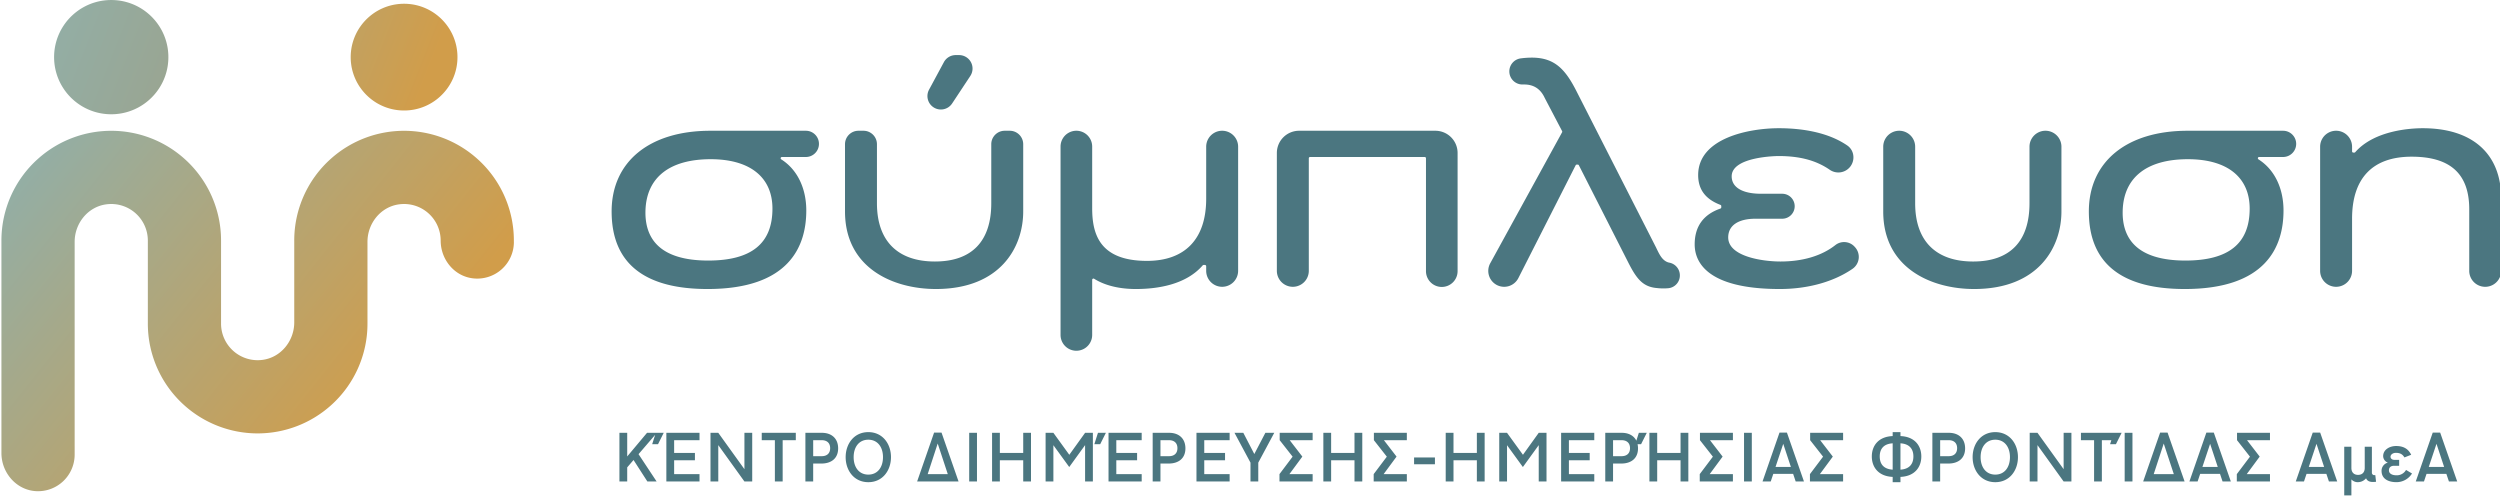 <?xml version="1.0" encoding="UTF-8"?> <svg xmlns="http://www.w3.org/2000/svg" xmlns:xlink="http://www.w3.org/1999/xlink" width="1762" height="350" viewBox="0 0 1762 350"><defs><clipPath id="a"><rect width="1762" height="350" transform="translate(9966 8350)" fill="#fff"></rect></clipPath><linearGradient id="b" x1="-2.39" y1="-0.639" x2="2.468" y2="1.276" gradientUnits="objectBoundingBox"><stop offset="0" stop-color="#93aea5"></stop><stop offset="0.646" stop-color="#d19d4a"></stop></linearGradient><linearGradient id="c" x1="-0.016" y1="0.297" x2="4.843" y2="2.211" gradientUnits="objectBoundingBox"><stop offset="0" stop-color="#93aea5"></stop><stop offset="1" stop-color="#b1844b"></stop></linearGradient><linearGradient id="d" x1="-0.029" y1="0.236" x2="0.892" y2="0.752" gradientUnits="objectBoundingBox"><stop offset="0" stop-color="#93aea5"></stop><stop offset="0.875" stop-color="#d19d4a"></stop></linearGradient></defs><g transform="translate(-9966 -8350)" clip-path="url(#a)"><g transform="translate(9967.001 8350)"><path d="M6544.76,5020.781h-67.271c-42.941,0-69.609,21.791-69.609,56.883,0,36.27,22.742,54.658,67.6,54.658,57.529,0,69.6-30.086,69.6-55.324,0-15.816-6.432-28.959-17.652-36.055a.905.905,0,0,1,.482-1.668h16.852a9.247,9.247,0,0,0,0-18.494Zm-68.842,91.482c-16.715,0-28.863-3.768-36.111-11.207-5.623-5.771-8.336-13.8-8.08-23.861.623-23.447,16.949-36.361,45.98-36.361,27.66,0,43.521,12.691,43.521,34.824C6521.229,5100.289,6506.41,5112.264,6475.918,5112.264Z" transform="translate(-5977.809 -4928.624)" fill="#4b7680"></path><path d="M6454.516,5020.781h-3.549a9.492,9.492,0,0,0-9.479,9.479v47.4c0,40.342,34.488,54.658,64.029,54.658,45.445,0,61.568-29.443,61.568-54.658v-47.4a9.49,9.49,0,0,0-9.482-9.479h-3.547a9.489,9.489,0,0,0-9.479,9.479v41.6c0,26.869-13.74,41.07-39.73,41.07-26.346,0-40.846-14.584-40.846-41.07v-41.6A9.495,9.495,0,0,0,6454.516,5020.781Z" transform="translate(-5846.928 -4928.624)" fill="#4b7680"></path><path d="M6475.672,5009.883H6473.3a9.478,9.478,0,0,0-8.35,4.988l-10.449,19.383a9.483,9.483,0,0,0,16.258,9.73l12.818-19.385a9.487,9.487,0,0,0-7.91-14.717Z" transform="translate(-5800.704 -4971.056)" fill="#4b7680"></path><path d="M6586.43,5130.758a11.268,11.268,0,0,0,11.258-11.254v-87.471a11.255,11.255,0,0,0-22.51,0v36.709c0,28.215-14.822,43.748-41.74,43.748-34.229,0-38.613-19.918-38.613-37.279v-43.285a11.146,11.146,0,0,0-22.293,0v132.762a11.146,11.146,0,0,0,22.293,0v-38.822a.9.9,0,0,1,1.387-.768c7.514,4.727,17.689,7.225,29.416,7.225,14.906,0,35.172-2.891,47.066-16.643a.89.89,0,0,1,.686-.314h.895a.908.908,0,0,1,.9.906v3.232A11.265,11.265,0,0,0,6586.43,5130.758Z" transform="translate(-5726.057 -4928.624)" fill="#4b7680"></path><path d="M6631.068,5036.432a15.666,15.666,0,0,0-15.648-15.65h-96.09a15.668,15.668,0,0,0-15.65,15.65V5119.5a11.259,11.259,0,0,0,22.518,0v-79.322a.9.9,0,0,1,.9-.906h80.775a.907.907,0,0,1,.906.906v79.434a11.143,11.143,0,1,0,22.285,0Z" transform="translate(-5604.753 -4928.624)" fill="#4b7680"></path><path d="M6669.152,5163.361a9.109,9.109,0,0,0-7.326-8.592c-.287-.053-.566-.117-.836-.189-4.141-1.307-6.129-5.4-8.051-9.361l-.777-1.592-55.332-108.66c-8.018-16.039-15.488-24.721-32-24.721a59.8,59.8,0,0,0-7.727.525,9.242,9.242,0,0,0,1.232,18.416h.469c7.041-.18,12.039,2.854,15.1,9.447l12.26,23.391a.913.913,0,0,1-.012.857l-50.631,92.289a11.205,11.205,0,1,0,19.814,10.463l40.371-79.5a.9.9,0,0,1,.809-.5h.67a.9.9,0,0,1,.809.5l35.029,68.945c5.752,11.262,10.219,16.764,20.021,17.58a40,40,0,0,0,7.84.121A9.011,9.011,0,0,0,6669.152,5163.361Z" transform="translate(-5486.197 -4969.633)" fill="#4b7680"></path><path d="M6623.863,5133.74c19.709,0,37.9-5.049,51.221-14.221a10.188,10.188,0,0,0,1.855-15.178l-.221-.242a9.989,9.989,0,0,0-13.631-1.381c-9.619,7.613-23.029,11.633-38.773,11.633-12.74,0-36.832-3.547-36.832-16.971,0-8.373,7-13.176,19.2-13.176h18.857a8.8,8.8,0,0,0,0-17.6H6610.7c-13.193,0-20.762-4.482-20.762-12.287,0-14.133,32.705-14.295,33.037-14.295,14.947,0,26.363,3.041,35.916,9.566a10.625,10.625,0,0,0,16.75-10.041,9.9,9.9,0,0,0-4.221-6.953c-14.619-10.072-34.293-12.182-48.221-12.182-21.127,0-56.889,6.953-56.889,33.016,0,10.148,5.133,17.021,15.705,21.02a.9.9,0,0,1,.582.844v.893a.911.911,0,0,1-.611.857c-12.029,4.156-18.131,12.646-18.131,25.246C6563.855,5114.035,6571.648,5133.74,6623.863,5133.74Z" transform="translate(-5370.445 -4930.043)" fill="#4b7680"></path><path d="M6591.008,5032.033v45.631c0,40.342,34.494,54.658,64.027,54.658,45.447,0,61.572-29.443,61.572-54.658v-45.631a11.257,11.257,0,0,0-22.514,0v39.83c0,26.869-13.734,41.07-39.727,41.07-26.346,0-40.852-14.584-40.852-41.07v-39.83a11.254,11.254,0,0,0-22.508,0Z" transform="translate(-5264.707 -4928.624)" fill="#4b7680"></path><path d="M6757.5,5020.781h-67.271c-42.934,0-69.607,21.791-69.607,56.883,0,36.27,22.744,54.658,67.6,54.658,57.533,0,69.6-30.086,69.6-55.324,0-15.816-6.436-28.959-17.652-36.055a.9.9,0,0,1,.486-1.668H6757.5a9.247,9.247,0,0,0,0-18.494Zm-68.838,91.482c-16.717,0-28.863-3.768-36.113-11.207-5.617-5.771-8.338-13.8-8.078-23.861.617-23.447,16.947-36.361,45.98-36.361,27.658,0,43.523,12.691,43.523,34.824C6733.971,5100.289,6719.146,5112.264,6688.658,5112.264Z" transform="translate(-5149.404 -4928.624)" fill="#4b7680"></path><path d="M6781.533,5120.922v-50.984c0-31.475-20.164-49.523-55.326-49.523-7.676,0-33.779,1.219-47.516,16.871a.9.9,0,0,1-.68.313h-.668a.905.905,0,0,1-.9-.906v-3.238a11.257,11.257,0,0,0-22.514,0v87.469a11.257,11.257,0,0,0,22.514,0v-36.7c0-28.621,14.512-43.748,41.963-43.748,27.332,0,40.619,12.115,40.619,37.055v43.4a11.256,11.256,0,0,0,22.512,0Z" transform="translate(-5019.706 -4930.043)" fill="#4b7680"></path><path d="M25.578,0h6.517L19.355-19.257,32.291-34.3H25.333L11.368-17.64V-34.3H5.88V0h5.488V-9.947l4.459-5.194ZM38.955-34.3V0H62.328V-5.194H44.443v-9.751H59.094v-5.194H44.443v-8.967H62.328V-34.3Zm-1.862,0H31.507l-2.548,8.036h4.116Zm32.977,0V0h5.488V-25.627L93.982,0H99.47V-34.3H93.982V-8.673L75.558-34.3Zm36.113,0v5.194h9.261V0h5.488V-29.106h9.261V-34.3Zm30.772,0V0h5.488V-12.642h5.782c7.007,0,11.809-3.675,11.809-10.682,0-7.2-4.851-10.976-11.417-10.976ZM154.4-23.471c0,3.773-2.4,5.635-5.929,5.635h-6.027v-11.27h6.027C152-29.106,154.4-27.244,154.4-23.471Zm42.875,6.321c0-9.359-5.88-17.64-15.974-17.64s-15.974,8.281-15.974,17.64S171.206.49,181.3.49,197.274-7.791,197.274-17.15Zm-5.635,0c0,7.154-3.822,12.3-10.339,12.3S170.961-10,170.961-17.15s3.822-12.3,10.339-12.3S191.639-24.3,191.639-17.15ZM215.7,0h29.2L232.9-34.447h-5.243Zm14.5-26.754,7.105,21.56H223.146ZM252.4-34.3V0h5.488V-34.3Zm38.073,0v14.161H274.008V-34.3H268.52V0h5.488V-14.945h16.464V0h5.488V-34.3Zm32.487,15.484L311.738-34.3H306.25V0h5.488V-25.578L322.91-10.192l11.172-15.435V0h5.488V-34.3h-5.488ZM350.6-34.3V0h23.373V-5.194H356.083v-9.751h14.651v-5.194H356.083v-8.967h17.885V-34.3Zm-1.862,0h-5.586L340.6-26.264h4.116Zm32.977,0V0H387.2V-12.642h5.782c7.007,0,11.809-3.675,11.809-10.682,0-7.2-4.851-10.976-11.417-10.976Zm17.444,10.829c0,3.773-2.4,5.635-5.929,5.635H387.2v-11.27h6.027C396.753-29.106,399.154-27.244,399.154-23.471ZM412.58-34.3V0h23.373V-5.194H418.068v-9.751h14.651v-5.194H418.068v-8.967h17.885V-34.3Zm40.768,14.945L445.606-34.3h-6.223l11.27,21.021V0h5.488V-13.279L467.411-34.3h-6.272Zm17.885-9.751,9.114,11.613-9.261,12.3V0h23.373V-5.194H478.093l9.114-12.348-8.918-11.564h16.17V-34.3H471.233ZM523.957-34.3v14.161H507.493V-34.3h-5.488V0h5.488V-14.945h16.464V0h5.488V-34.3Zm13.671,5.194,9.114,11.613-9.261,12.3V0h23.373V-5.194H544.488L553.6-17.542l-8.918-11.564h16.17V-34.3H537.628ZM580.65-12.152v-4.8h-14.7v4.8ZM610.2-34.3v14.161H593.733V-34.3h-5.488V0h5.488V-14.945H610.2V0h5.488V-34.3Zm32.487,15.484L631.463-34.3h-5.488V0h5.488V-25.578l11.172,15.386,11.172-15.435V0h5.488V-34.3h-5.488Zm26.9-15.484V0h23.373V-5.194H675.073v-9.751h14.651v-5.194H675.073v-8.967h17.885V-34.3Zm31.115,0V0h5.488V-12.642h5.782c7.007,0,11.809-3.675,11.809-10.682,0-7.2-4.851-10.976-11.417-10.976Zm17.444,10.829c0,3.773-2.4,5.635-5.929,5.635h-6.027v-11.27h6.027C715.743-29.106,718.144-27.244,718.144-23.471ZM753.767-34.3v14.161H737.3V-34.3h-5.488V0H737.3V-14.945h16.464V0h5.488V-34.3Zm-23.814,0h-5.586l-2.548,8.036h4.116Zm37.485,5.194,9.114,11.613-9.261,12.3V0h23.373V-5.194H774.3l9.114-12.348-8.918-11.564h16.17V-34.3H767.438ZM798.5-34.3V0h5.488V-34.3ZM834.911,0h5.831L828.737-34.447h-5.243L811.538,0h5.782l1.813-5.39H833.1ZM826.14-26.558l5.39,16.317H820.7ZM845.1-29.106l9.114,11.613-9.261,12.3V0h23.373V-5.194H851.963l9.114-12.348-8.918-11.564h16.17V-34.3H845.1ZM903.266.49h5.488V-3.234c10.143-.441,14.7-6.958,14.7-14.406S918.9-31.6,908.754-32V-34.79h-5.488V-32c-10.143.392-14.7,6.909-14.7,14.357s4.557,13.965,14.7,14.406Zm14.6-18.13c0,4.606-2.107,8.82-9.114,9.31V-26.9C915.761-26.46,917.868-22.2,917.868-17.64Zm-23.716,0c0-4.557,2.058-8.82,9.114-9.261V-8.33C896.21-8.82,894.152-13.034,894.152-17.64ZM931.245-34.3V0h5.488V-12.642h5.782c7.007,0,11.809-3.675,11.809-10.682,0-7.2-4.851-10.976-11.417-10.976Zm17.444,10.829c0,3.773-2.4,5.635-5.929,5.635h-6.027v-11.27h6.027C946.288-29.106,948.689-27.244,948.689-23.471Zm42.875,6.321c0-9.359-5.88-17.64-15.974-17.64s-15.974,8.281-15.974,17.64S965.5.49,975.59.49,991.564-7.791,991.564-17.15Zm-5.635,0c0,7.154-3.822,12.3-10.339,12.3S965.251-10,965.251-17.15s3.822-12.3,10.339-12.3S985.929-24.3,985.929-17.15ZM999.845-34.3V0h5.488V-25.627L1023.757,0h5.488V-34.3h-5.488V-8.673L1005.333-34.3Zm36.113,0v5.194h9.261V0h5.488V-29.106h9.261V-34.3Zm30.821,0V0h5.488V-34.3Zm-2.156,0h-5.586l-2.548,8.036h4.116ZM1079.813,0h29.2l-12.005-34.447h-5.243Zm14.5-26.754,7.1,21.56h-14.161ZM1135.771,0h5.831L1129.6-34.447h-5.243L1112.4,0h5.782l1.813-5.39h13.965ZM1127-26.558l5.39,16.317h-10.829Zm18.963-2.548,9.114,11.613-9.261,12.3V0h23.373V-5.194h-16.366l9.114-12.348-8.918-11.564h16.17V-34.3h-23.226ZM1210.741,0h5.831l-12.005-34.447h-5.243L1187.368,0h5.782l1.813-5.39h13.965Zm-8.771-26.558,5.39,16.317h-10.829Zm34.937,24.3c.686,1.568,2.058,2.6,4.851,2.6a16.126,16.126,0,0,0,2.2-.147l-.539-4.7a2.639,2.639,0,0,1-.539.049,1.722,1.722,0,0,1-1.862-1.862V-24.5h-5.047V-9.506c0,3.038-1.764,4.851-4.7,4.851s-4.7-1.813-4.7-4.851V-24.5h-5.047V9.8h5.047V-1.47a6.021,6.021,0,0,0,4.41,1.96A7.615,7.615,0,0,0,1236.907-2.254Zm31.8-16.562c-2.107-4.41-5.733-6.174-10.584-6.174-4.9,0-9.163,2.744-9.163,7.1a4.989,4.989,0,0,0,3.332,4.606,5.9,5.9,0,0,0-4.459,5.831c0,5.929,5.292,7.938,10.437,7.938A12.879,12.879,0,0,0,1269.3-5.635l-4.214-2.5a7.466,7.466,0,0,1-6.762,3.773c-2.45,0-5.292-.833-5.292-3.528,0-2.2,1.568-3.185,3.626-3.185h3.577v-4.165h-3.381c-1.519,0-2.7-.833-2.7-2.254,0-1.323,1.519-2.695,3.773-2.695,3.087,0,4.8,1.127,6.027,3.234ZM1295.315,0h5.831l-12.005-34.447H1283.9L1271.942,0h5.782l1.813-5.39H1293.5Zm-8.771-26.558,5.39,16.317H1281.1Z" transform="translate(429.689 339.351)" fill="#4b7680"></path><path d="M6370.348,5042.039l.064.963.084.947.107.945.133.939.15.932.178.918.2.918.221.9.244.9.266.887.283.883.307.863.324.863.348.846.367.842.389.826.4.818.426.8.443.793.461.785.48.768.5.76.52.742.529.73.553.717.566.707.582.686.6.68.617.66.625.641.652.633.66.619.676.594.691.588.7.564.719.551.73.531.742.516.758.5.77.48.785.465.789.439.807.426.814.406.834.387.836.365.846.35.861.322.867.309.881.285.891.268.895.24.906.219.914.2.922.176.93.152.938.131.947.109.949.086.957.061.965.031.969.016.975-.016.965-.031.959-.061.949-.086.943-.109.939-.131.932-.152.92-.176.916-.2.9-.219.9-.24.893-.268.877-.285.869-.309.861-.322.846-.35.842-.365.826-.387.818-.406.8-.426.795-.439.781-.465.77-.48.758-.5.744-.516.729-.531.721-.551.7-.564.691-.588.672-.594.664-.619.645-.633.629-.641.617-.66.6-.68.584-.686.568-.707.551-.717.535-.73.514-.742.5-.76.48-.768.459-.785.447-.793.424-.8.408-.818.387-.826.365-.842.348-.846.322-.863.311-.863.283-.883.264-.887.246-.9.221-.9.2-.918.174-.918.154-.932.131-.939.107-.945.088-.947.061-.963.033-.961c.01-.324.014-.645.014-.969l-.014-.975-.033-.965-.061-.959-.088-.947-.107-.945-.131-.939-.154-.93-.174-.922-.2-.916-.221-.9-.246-.895-.264-.891-.283-.877-.311-.869-.322-.859-.348-.852-.365-.834-.387-.828-.408-.818-.424-.8-.447-.795-.459-.783-.48-.768-.5-.756-.514-.742-.535-.734-.551-.715-.568-.705-.584-.689-.6-.676-.617-.66-.629-.646-.645-.633-.664-.617-.672-.592-.691-.586-.7-.568-.721-.547-.729-.533-.744-.518-.758-.5-.77-.482-.781-.461-.795-.443-.8-.426-.818-.408-.826-.381-.842-.369-.846-.346-.861-.328-.865-.307-.881-.285-.893-.262-.9-.246-.9-.221-.916-.2-.92-.176-.932-.152-.939-.135-.943-.105-.949-.08-.959-.066-.965-.033-.975-.016-.969.016-.965.033-.957.066-.949.08-.947.105-.937.135-.93.152-.922.176-.914.2-.906.221-.895.246-.891.262-.881.285-.867.307-.861.328-.846.346-.836.369-.834.381-.814.408-.807.426-.789.443-.785.461-.77.482-.758.5-.742.518-.73.533-.719.547-.7.568-.691.586-.676.592-.66.617-.652.633-.625.646-.617.66-.6.676-.582.689-.566.705-.553.715-.529.734-.52.742-.5.756-.48.768-.461.783-.443.795-.426.8-.4.818-.389.828-.367.834-.348.852-.324.859-.307.869-.283.877-.266.891-.244.895-.221.9-.2.916-.178.922-.15.93-.133.939-.107.945-.084.947-.064.959-.035.965-.014.975.014.969Z" transform="translate(-6124.137 -4999.841)" fill-rule="evenodd" fill="url(#b)"></path><path d="M6327.635,5044.289l.064,1.025.094,1.018.113,1.016.145,1,.164.994.188.988.217.98.236.967.256.961.285.949.3.943.33.926.352.926.369.9.395.9.414.887.43.869.457.863.477.852.5.836.514.822.537.811.543.8.576.781.584.764.607.756.629.738.641.725.654.7.678.7.693.674.709.656.721.641.738.625.756.607.768.588.783.574.791.547.813.531.822.52.84.494.848.477.861.455.875.428.883.42.9.389.906.375.918.344.932.334.945.307.949.281.957.258.973.236.975.215.988.186,1,.168,1,.141,1.016.111,1.014.1,1.029.063,1.033.039,1.037.014,1.041-.014,1.033-.039,1.023-.062,1.016-.1,1.014-.111,1-.141,1-.168.984-.186.977-.215.971-.236.959-.258.953-.281.941-.307.93-.334.92-.344.908-.375.9-.389.883-.42.879-.428.861-.455.848-.477.84-.494.822-.52.809-.531.8-.547.777-.574.77-.588.756-.607.738-.625.721-.641.707-.656.689-.674.678-.7.654-.7.646-.725.623-.738.607-.756.588-.764.572-.781.553-.8.533-.811.514-.822.492-.836.475-.852.457-.863.436-.869.408-.887.4-.9.363-.9.352-.926.33-.926.3-.943.287-.949.26-.961.236-.967.211-.98.193-.988.168-.994.135-1,.115-1.016.088-1.018.07-1.025.039-1.033c0-.346.01-.693.01-1.039l-.01-1.045-.039-1.025-.07-1.029-.088-1.016-.115-1.014-.135-1-.168-.992-.193-.99-.211-.98-.236-.967-.26-.959-.287-.955-.3-.939-.33-.93-.352-.918-.363-.912-.4-.895-.408-.889-.436-.873-.457-.863-.475-.846-.492-.836-.514-.828-.533-.807-.553-.8-.572-.785-.588-.768-.607-.756-.623-.738-.646-.717-.654-.711-.678-.691-.689-.672-.707-.662-.721-.637-.738-.627-.756-.605-.77-.588-.777-.572-.8-.555-.809-.531-.822-.516-.84-.494-.848-.477-.861-.451-.879-.437-.883-.412-.9-.395-.908-.367-.92-.352-.93-.33-.941-.3-.953-.283-.959-.26-.971-.24-.977-.211-.984-.191-1-.166-1-.137-1.014-.115-1.016-.088-1.023-.07-1.033-.037-1.041-.012-1.037.012-1.033.037-1.029.07-1.014.088-1.016.115-1,.137-1,.166-.988.191-.975.211-.973.24-.957.26-.949.283-.945.3-.932.33-.918.352-.906.367-.9.395-.883.412-.875.438-.861.451-.848.477-.84.494-.822.516-.812.531-.791.555-.783.572-.768.588-.756.605-.738.627-.721.637-.709.662-.693.672-.678.691-.654.711-.641.717-.629.738-.607.756-.584.768-.576.785-.543.8-.537.807-.514.828-.5.836-.477.846-.457.863-.43.873-.414.889-.395.895-.369.912-.352.918-.33.93-.3.939-.285.955-.256.959-.236.967-.217.98-.187.99-.164.992-.145,1-.113,1.014-.094,1.016-.064,1.029-.035,1.025-.014,1.045.014,1.039Z" transform="translate(-6290.461 -5001.949)" fill-rule="evenodd" fill="url(#c)"></path><path d="M6681.168,5099.117v-.934a77.186,77.186,0,0,0-25.791-57.676l0,0a77.355,77.355,0,0,0-103.2,0l0,0a77.2,77.2,0,0,0-25.791,57.676V5155.8c0,13.115-9.43,24.795-22.443,26.439a25.8,25.8,0,0,1-29.148-25.586v-58.475a77.2,77.2,0,0,0-25.8-57.676l0,0a77.348,77.348,0,0,0-103.189,0l0,0a77.2,77.2,0,0,0-25.8,57.676V5247.91c0,14.131,10.885,26.449,25.008,26.875a25.8,25.8,0,0,0,26.6-25.791V5099.033c0-13.115,9.426-24.8,22.438-26.441a25.8,25.8,0,0,1,29.148,25.58v58.486a77.218,77.218,0,0,0,25.8,57.672l0,0a77.351,77.351,0,0,0,103.188,0l.006,0a77.183,77.183,0,0,0,25.8-57.672v-57.625c0-13.115,9.426-24.8,22.439-26.441a25.8,25.8,0,0,1,29.152,25.58h0c0,13.184,9.471,24.979,22.563,26.574a25.81,25.81,0,0,0,29.039-25.605Z" transform="translate(-6320 -4928.592)" fill-rule="evenodd" fill="url(#d)"></path></g></g></svg> 